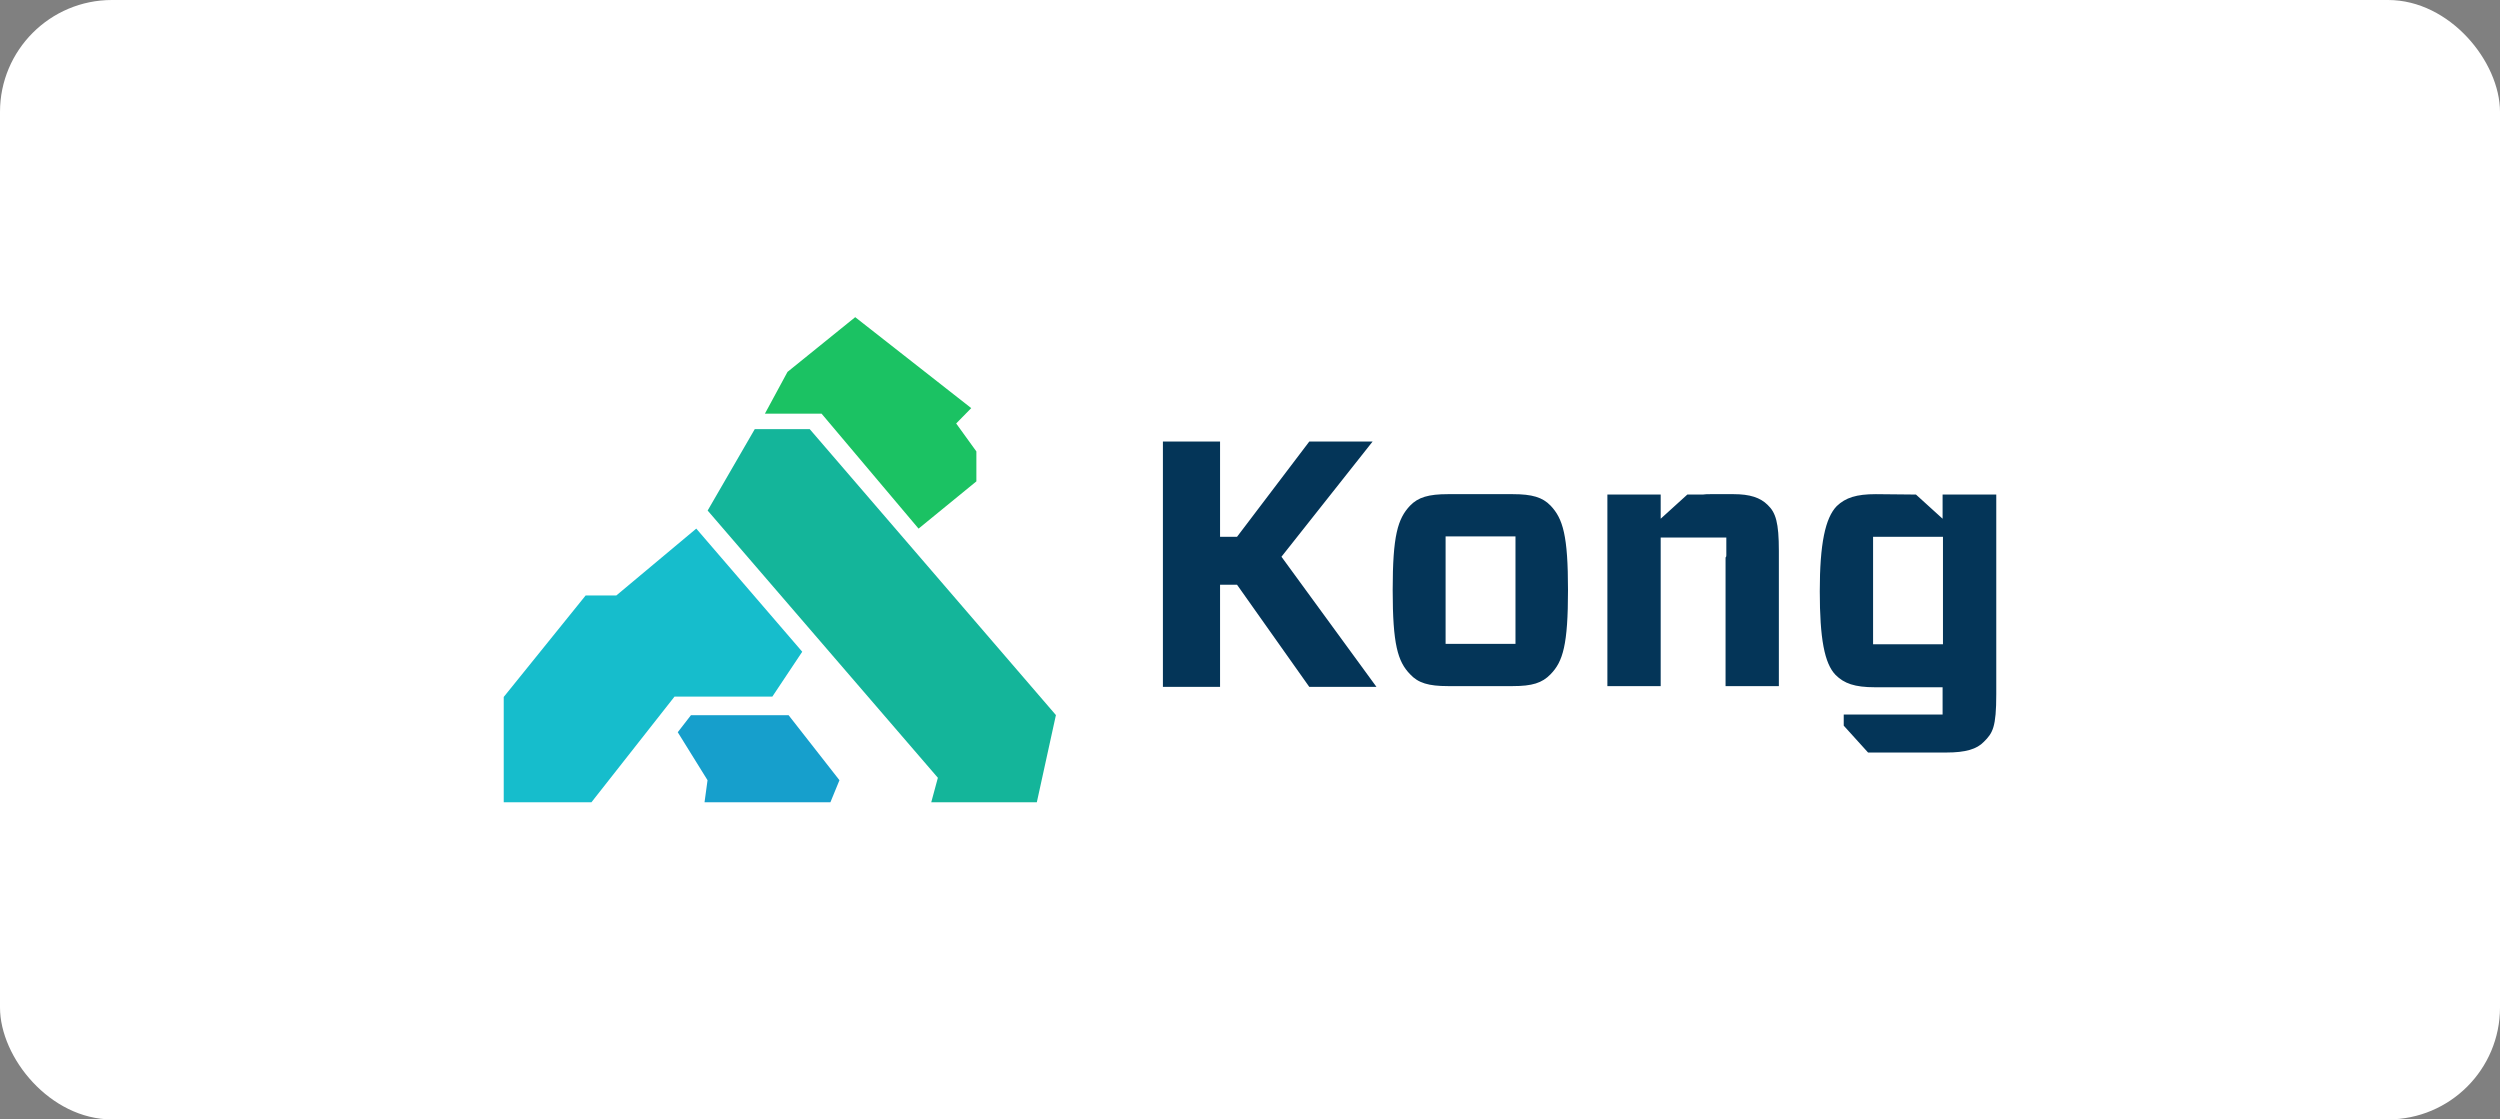 <svg width="134" height="60" viewBox="0 0 134 60" fill="none" xmlns="http://www.w3.org/2000/svg">
<rect x="0" y="0" width="134" height="60" fill="#808080" stroke="none"/>
<rect width="134" height="60" rx="6" fill="white"/>
<path d="M100.397 34.532H104.143V28.771H100.397V34.532ZM104.123 26.508H107V37.207C107 38.977 106.814 39.286 106.337 39.759C105.965 40.15 105.365 40.335 104.33 40.335H100.128L98.824 38.895V38.298H104.123V36.837H100.5C99.403 36.837 98.845 36.631 98.389 36.179C97.789 35.561 97.54 34.224 97.54 31.693C97.54 29.162 97.83 27.763 98.451 27.125C98.927 26.672 99.507 26.487 100.542 26.487L102.695 26.508L104.123 27.804V26.508ZM70.177 23.668H73.571L68.686 29.841L73.778 36.816H70.177L66.306 31.343H65.395V36.816H62.332V23.668H65.395V28.771H66.306L70.177 23.668ZM92.531 29.759V28.812H91.496C91.476 28.812 91.476 28.812 91.455 28.812H90.648C90.627 28.812 90.627 28.812 90.606 28.812H89.013V29.759V36.775H86.156V26.508H88.04H89.013V26.693V27.804L90.441 26.508H91.269C91.393 26.487 91.538 26.487 91.683 26.487H92.925C93.794 26.487 94.353 26.672 94.746 27.063C95.181 27.475 95.347 28.01 95.347 29.532V36.775H92.49V29.882C92.531 29.841 92.531 29.8 92.531 29.759ZM77.484 34.512H81.23V28.75H77.484V34.512ZM77.608 36.775C76.573 36.775 76.014 36.611 75.579 36.137C74.917 35.458 74.648 34.532 74.648 31.631C74.648 28.709 74.917 27.804 75.579 27.104C76.014 26.652 76.573 26.487 77.608 26.487H81.085C82.12 26.487 82.679 26.652 83.114 27.104C83.776 27.804 84.045 28.709 84.045 31.631C84.045 34.553 83.776 35.458 83.114 36.137C82.658 36.611 82.12 36.775 81.085 36.775H77.608Z" fill="#043558"/>
<path d="M36.328 39.247L37.035 38.334H42.268L44.995 41.819L44.51 43.001H37.763L37.924 41.819L36.328 39.247Z" fill="#169FCC"/>
<path d="M37.93 27.365L40.456 23H43.4L56.597 38.328L55.574 43.001H49.915L50.27 41.689L37.93 27.365Z" fill="#14B59A"/>
<path d="M41 22.171L42.21 19.934L45.839 17L52.058 21.875L51.251 22.698L52.334 24.197V25.801L49.235 28.334L44.035 22.171H41Z" fill="#1BC263"/>
<path d="M31.39 31.918H33.034L37.32 28.333L43 34.933L41.398 37.337H36.155L32.535 41.941L31.702 43H27V37.357L31.39 31.918Z" fill="#16BDCC"/>
</svg>
